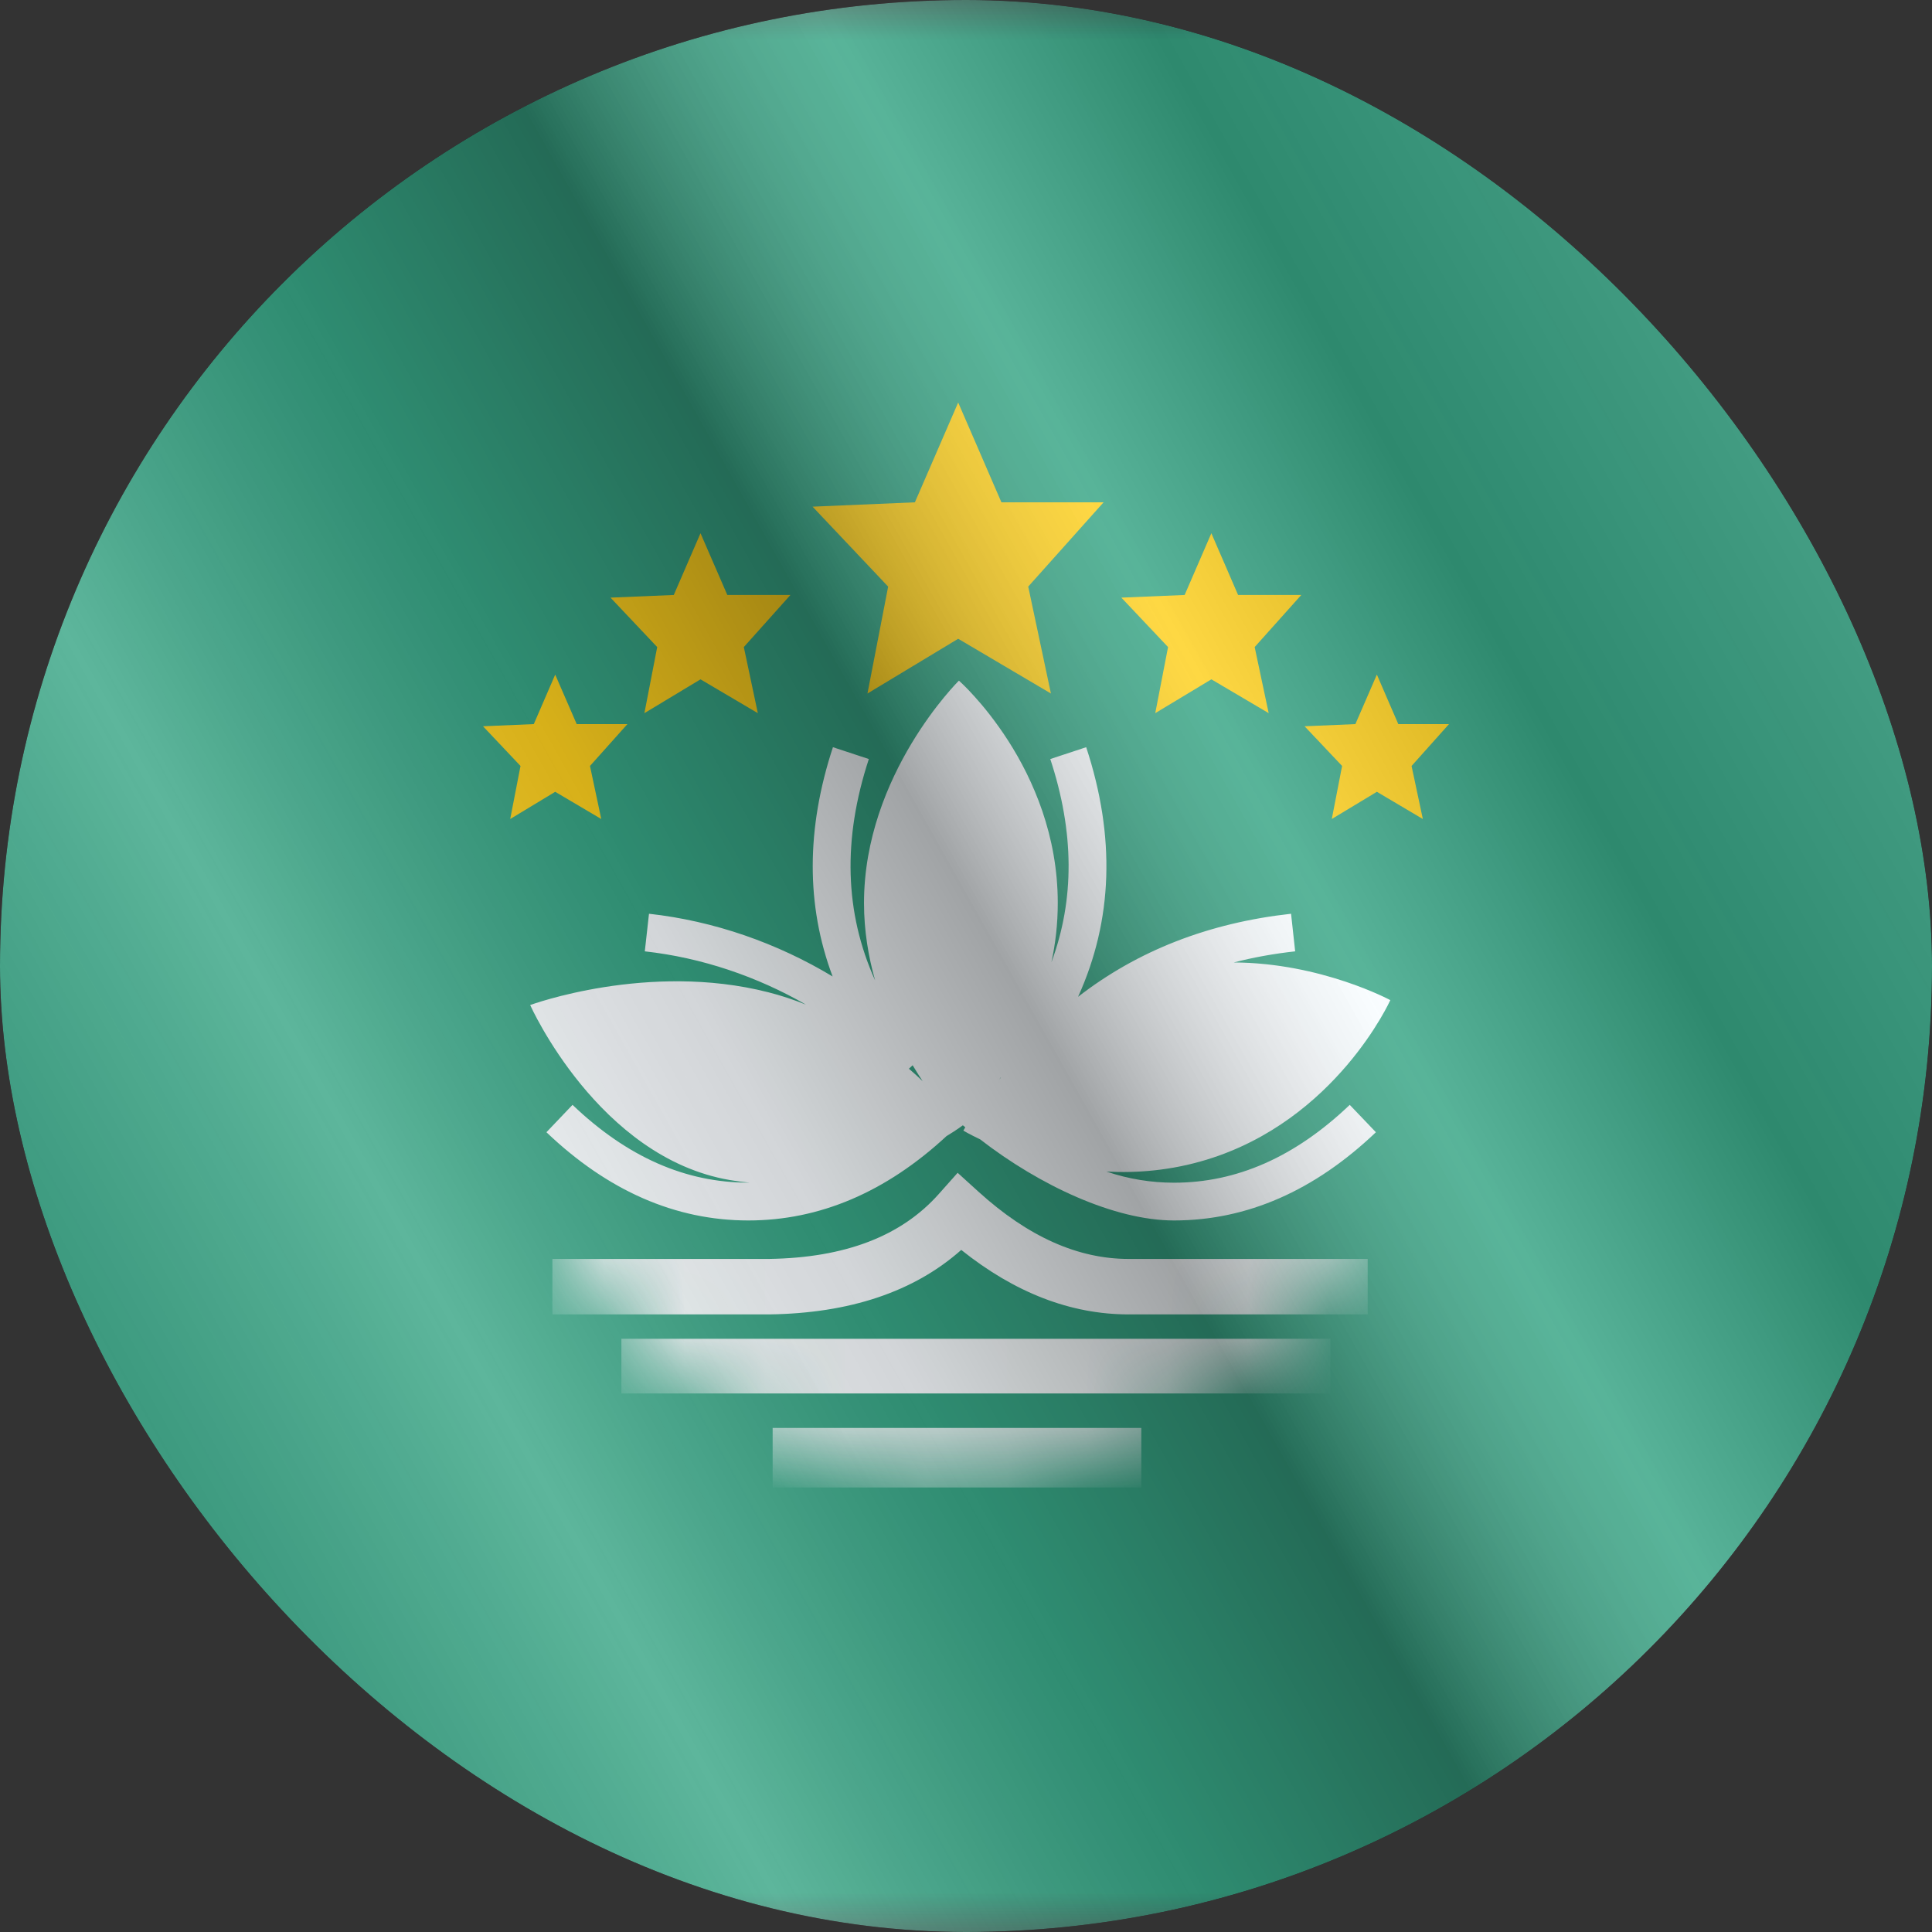<svg width="24" height="24" viewBox="0 0 24 24" fill="none" xmlns="http://www.w3.org/2000/svg">
<rect x="0" y="0" width="24" height="24" fill="#333333" stroke="none"/>
<g clip-path="url(#clip0_23_18640)">
<g clip-path="url(#clip1_23_18640)">
<mask id="mask0_23_18640" style="mask-type:luminance" maskUnits="userSpaceOnUse" x="-4" y="0" width="32" height="24">
<rect x="-4" width="32" height="24" fill="white"/>
</mask>
<g mask="url(#mask0_23_18640)">
<path fill-rule="evenodd" clip-rule="evenodd" d="M-4 0V24H28V0H-4Z" fill="#1C9975"/>
<mask id="mask1_23_18640" style="mask-type:luminance" maskUnits="userSpaceOnUse" x="-4" y="0" width="32" height="24">
<path fill-rule="evenodd" clip-rule="evenodd" d="M-4 0V24H28V0H-4Z" fill="white"/>
</mask>
<g mask="url(#mask1_23_18640)">
<path fill-rule="evenodd" clip-rule="evenodd" d="M11.903 7.935L10.776 8.615L11.033 7.287L10.094 6.294L11.365 6.24L11.903 5L12.44 6.24H13.709L12.773 7.287L13.055 8.615L11.903 7.935Z" fill="#FECA00"/>
<path fill-rule="evenodd" clip-rule="evenodd" d="M8.702 8.439L8.005 8.859L8.164 8.038L7.584 7.424L8.37 7.391L8.702 6.624L9.035 7.391H9.819L9.24 8.038L9.414 8.859L8.702 8.439Z" fill="#FECA00"/>
<path fill-rule="evenodd" clip-rule="evenodd" d="M15.048 8.439L14.351 8.859L14.51 8.038L13.93 7.424L14.716 7.391L15.048 6.624L15.38 7.391H16.165L15.586 8.038L15.76 8.859L15.048 8.439Z" fill="#FECA00"/>
<path fill-rule="evenodd" clip-rule="evenodd" d="M6.897 9.836L6.338 10.174L6.466 9.515L6 9.022L6.631 8.995L6.897 8.38L7.164 8.995H7.794L7.329 9.515L7.469 10.174L6.897 9.836Z" fill="#FECA00"/>
<path fill-rule="evenodd" clip-rule="evenodd" d="M17.104 9.836L16.544 10.174L16.672 9.515L16.206 9.022L16.837 8.995L17.104 8.38L17.37 8.995H18L17.535 9.515L17.675 10.174L17.104 9.836Z" fill="#FECA00"/>
<mask id="mask2_23_18640" style="mask-type:luminance" maskUnits="userSpaceOnUse" x="6" y="7" width="12" height="12">
<path fill-rule="evenodd" clip-rule="evenodd" d="M11.888 18.384C14.936 18.384 17.407 15.913 17.407 12.865C17.407 9.816 14.936 7.346 11.888 7.346C8.839 7.346 6.369 9.816 6.369 12.865C6.369 15.913 8.839 18.384 11.888 18.384Z" fill="white"/>
</mask>
<g mask="url(#mask2_23_18640)">
<path fill-rule="evenodd" clip-rule="evenodd" d="M9.598 17.738H14.178V18.478H9.598V17.738Z" fill="#F7FCFF"/>
<path fill-rule="evenodd" clip-rule="evenodd" d="M7.719 16.631H16.526V17.31H7.719V16.631Z" fill="#F7FCFF"/>
<path d="M9.556 16.328H6.862V15.639L9.551 15.639C10.504 15.625 11.2 15.353 11.664 14.83L11.896 14.569L12.154 14.803C12.774 15.366 13.394 15.639 14.02 15.639H16.99V16.328H14.02C13.3 16.328 12.605 16.058 11.941 15.527C11.352 16.049 10.553 16.314 9.556 16.328Z" fill="#F7FCFF"/>
</g>
<path fill-rule="evenodd" clip-rule="evenodd" d="M11.912 8.455C11.912 8.455 10.733 9.619 10.733 11.218C10.733 11.559 10.787 11.883 10.871 12.179C10.492 11.337 10.466 10.425 10.793 9.429L10.347 9.282C10.014 10.295 10.012 11.248 10.343 12.13C9.658 11.717 8.871 11.44 8.062 11.351L8.01 11.818C8.717 11.896 9.406 12.131 10.012 12.48C9.863 12.42 9.706 12.367 9.543 12.326C8.05 11.945 6.586 12.485 6.586 12.485C6.586 12.485 7.431 14.379 9.067 14.659C9.148 14.673 9.228 14.684 9.308 14.691L9.296 14.691C8.516 14.691 7.791 14.373 7.112 13.725L6.788 14.065C7.55 14.792 8.389 15.161 9.296 15.161C10.182 15.161 11.006 14.809 11.758 14.113C11.879 14.04 11.95 13.987 11.961 13.979L11.991 14.004C11.975 14.031 11.967 14.045 11.967 14.045C11.967 14.045 12.042 14.09 12.175 14.153C12.918 14.729 13.848 15.161 14.583 15.161C15.49 15.161 16.329 14.792 17.092 14.065L16.767 13.725C16.088 14.373 15.363 14.692 14.583 14.692C14.298 14.692 14.019 14.646 13.745 14.554C14.129 14.574 14.551 14.54 14.989 14.406C16.6 13.914 17.271 12.424 17.271 12.424C17.271 12.424 16.414 11.961 15.326 11.956C15.57 11.893 15.824 11.847 16.089 11.818L16.038 11.351C15.017 11.464 14.133 11.808 13.392 12.383C13.825 11.431 13.859 10.393 13.493 9.282L13.047 9.429C13.346 10.337 13.35 11.175 13.061 11.954C13.111 11.724 13.14 11.478 13.14 11.218C13.14 9.533 11.912 8.455 11.912 8.455ZM12.43 13.386L12.413 13.41L12.434 13.386L12.43 13.386ZM11.291 13.276L11.337 13.233C11.379 13.303 11.421 13.369 11.461 13.43C11.409 13.38 11.351 13.328 11.291 13.276Z" fill="#F7FCFF"/>
</g>
</g>
</g>
<g style="mix-blend-mode:hard-light" opacity="0.12">
<rect width="24" height="24" rx="12" fill="white"/>
</g>
<rect width="24" height="24" fill="url(#paint0_linear_23_18640)" fill-opacity="0.64" style="mix-blend-mode:overlay"/>
</g>
<defs>
<linearGradient id="paint0_linear_23_18640" x1="24" y1="1.19273e-06" x2="-4.487" y2="16.024" gradientUnits="userSpaceOnUse">
<stop stop-color="white" stop-opacity="0.3"/>
<stop offset="0.263" stop-opacity="0.27"/>
<stop offset="0.37" stop-color="white" stop-opacity="0.26"/>
<stop offset="0.487" stop-opacity="0.55"/>
<stop offset="0.594" stop-opacity="0.24"/>
<stop offset="0.736" stop-color="white" stop-opacity="0.3"/>
<stop offset="0.901" stop-color="#272727" stop-opacity="0.22"/>
<stop offset="1" stop-opacity="0.2"/>
</linearGradient>
<clipPath id="clip0_23_18640">
<rect width="24" height="24" rx="12" fill="white"/>
</clipPath>
<clipPath id="clip1_23_18640">
<rect width="24" height="24" fill="white"/>
</clipPath>
</defs>
</svg>
